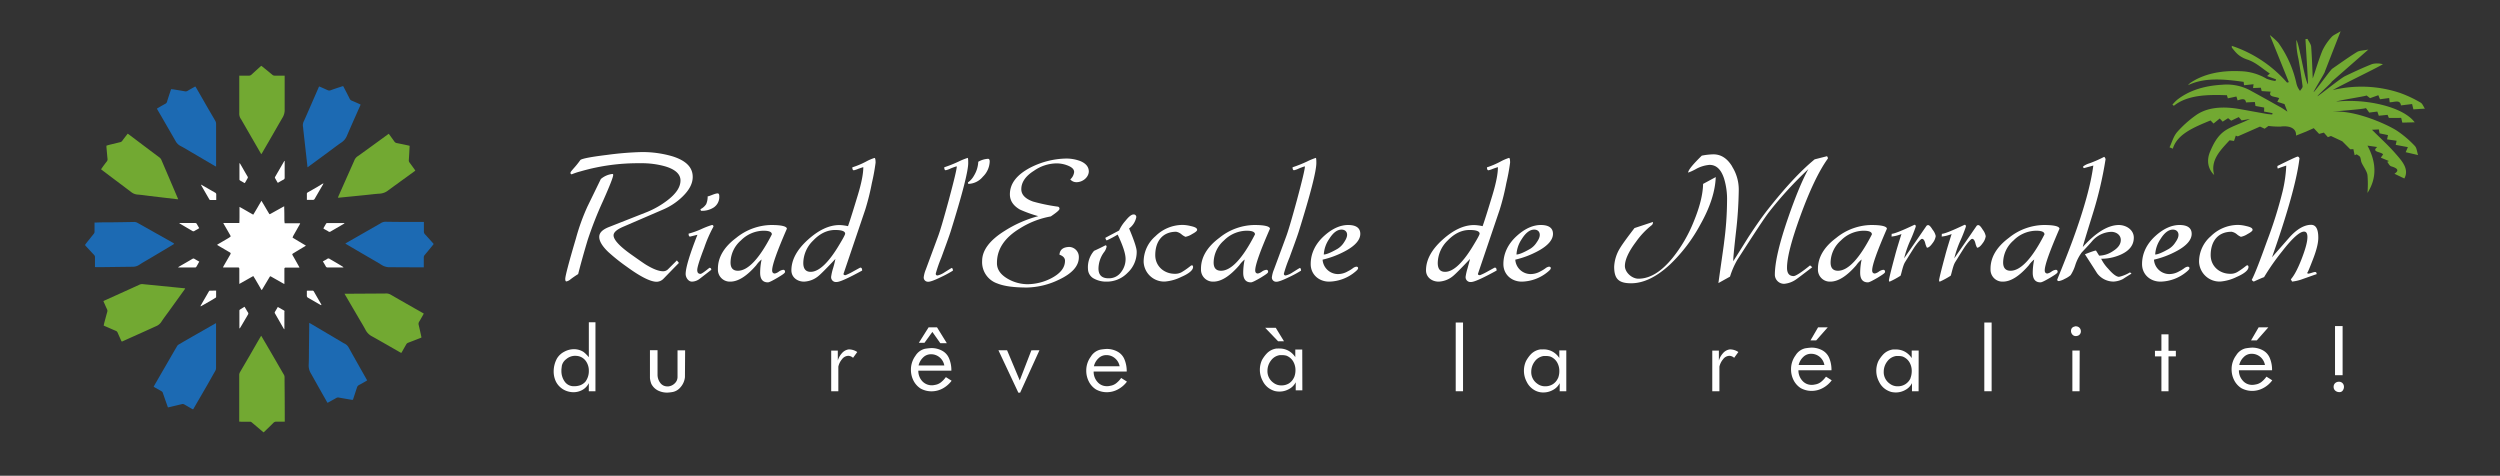 <svg id="Calque_1" data-name="Calque 1" xmlns="http://www.w3.org/2000/svg" viewBox="0 0 988 188"><rect x="0" y="0" width="988" height="188" fill="#333333" stroke="none"/><defs><style>.cls-1{fill:#fff;}.cls-2,.cls-4{fill:#72a932;}.cls-3{fill:#1c6ab3;}.cls-4{fill-rule:evenodd;}</style></defs><path class="cls-1" d="M130.3,102.33a.75.75,0,0,0-1,0,8.1,8.1,0,0,1-.7.42l-1,.55c.4.68.79,1.29,1.13,1.94a.81.81,0,0,0,.82.47c1.91,0,3.83,0,5.74,0l.46,0a1.08,1.08,0,0,0-.39-.38C133.73,104.31,132,103.33,130.3,102.33Z"/><path class="cls-1" d="M125.19,74l-3.51,2c-.2.12-.4.25-.4.53,0,.8,0,1.6,0,2.47l.41,0c.63,0,1.25,0,1.86,0a.81.81,0,0,0,.84-.47c1.08-1.89,2.18-3.77,3.28-5.67a3.53,3.53,0,0,0,.15-.42l-.52.27Z"/><path class="cls-1" d="M128.9,88.35c-.38.62-.73,1.25-1.11,1.91.22.16.39.29.57.4.46.26.95.48,1.38.78a.77.77,0,0,0,1,0c1.72-1,3.44-2,5.16-3a1.55,1.55,0,0,0,.28-.29h-6.65C129.28,88.18,129,88.14,128.9,88.35Z"/><path class="cls-1" d="M121.81,117.71c1.58.89,3.12,1.8,4.69,2.7.14.08.28.12.43.19l.09-.1a2,2,0,0,0-.13-.34c-.94-1.64-1.91-3.29-2.83-4.93a.65.65,0,0,0-.66-.37c-.57,0-1.14,0-1.7,0a3.41,3.41,0,0,0-.43.06c0,.64,0,1.24,0,1.83A.91.91,0,0,0,121.81,117.71Z"/><path class="cls-1" d="M112.21,122.69l-2.44-1.39c0,.11-.07.17-.11.24-.33.57-.65,1.14-1,1.7a.54.54,0,0,0,0,.61l3.44,6a2.48,2.48,0,0,0,.29.3c0-.18,0-.27,0-.36V123.3C112.48,123.05,112.46,122.83,112.21,122.69Z"/><path class="cls-1" d="M94.64,129.84a3.15,3.15,0,0,0,.61-.84L98,124.32a.72.72,0,0,0,0-.84,10.87,10.87,0,0,1-.61-1l-.74-1.25c-.6.35-1.1.68-1.63,1a.64.64,0,0,0-.41.68v6.72C94.6,129.64,94.63,129.74,94.64,129.84Z"/><path class="cls-1" d="M112.26,63.78l-3.53,6.11a.47.47,0,0,0,0,.55c.31.54.6,1.08.92,1.62,0,.06.1.09.18.18.77-.44,1.49-.88,2.23-1.26a.77.77,0,0,0,.44-.79c0-2.08,0-4.17,0-6.24,0-.1,0-.2,0-.3l-.12-.07C112.31,63.65,112.29,63.72,112.26,63.78Z"/><path class="cls-1" d="M94.63,64.46c0,.25,0,.41,0,.56v4.27c0,.5,0,1,0,1.53a.56.56,0,0,0,.3.54c.57.32,1.13.65,1.74,1,.07-.08.14-.11.18-.17.35-.58.66-1.17,1-1.76a.56.56,0,0,0,0-.65c-1-1.67-1.94-3.37-2.92-5.05A1.62,1.62,0,0,0,94.63,64.46Z"/><path class="cls-1" d="M85,76.12c-1.63-.92-3.26-1.86-4.89-2.8-.17-.11-.36-.21-.65-.37a2.22,2.22,0,0,0,.11.37q1.55,2.7,3.11,5.4a.5.5,0,0,0,.46.32h2.32c0-.76,0-1.43,0-2.1A.79.79,0,0,0,85,76.12Z"/><path class="cls-1" d="M82.93,114.88c-.23,0-.32.18-.42.35-1.05,1.84-2.12,3.66-3.17,5.49a1.73,1.73,0,0,0-.1.35,2.25,2.25,0,0,0,.42-.18l3.74-2.13,1.65-1c.19-.1.36-.2.36-.44v-2.48Z"/><path class="cls-1" d="M70.38,105.64a1.36,1.36,0,0,0,.28.07h6.39a.58.58,0,0,0,.58-.33,5.3,5.3,0,0,1,.28-.47c.27-.49.54-1,.85-1.5-.67-.39-1.31-.74-1.93-1.12a.66.66,0,0,0-.76,0c-1.79,1.06-3.59,2.08-5.39,3.13Z"/><path class="cls-1" d="M76.84,91.28c.36-.24.76-.43,1.14-.65s.49-.3.75-.47c-.33-.57-.65-1.08-.92-1.61a.75.75,0,0,0-.76-.41c-1.92,0-3.83,0-5.74,0-.14,0-.27,0-.41,0a.49.49,0,0,0,0,.11l.76.46L76,91.26A.72.72,0,0,0,76.84,91.28Z"/><path class="cls-1" d="M90.88,100.8l-2.54,4.4a3.5,3.5,0,0,0-.2.49H90.2l3.78,0c.46,0,.56.12.6.58,0,.15,0,.29,0,.44,0,1.61,0,3.21,0,4.81,0,.2,0,.39,0,.69l5.52-3.12c.28.47.54.86.77,1.25.78,1.33,1.56,2.65,2.32,4a2.18,2.18,0,0,0,.26.29,1.05,1.05,0,0,0,.15-.21l2.91-4.88c.24-.4.3-.42.67-.21l4.81,2.73a2.75,2.75,0,0,0,.4.16c0-.14,0-.21,0-.28,0-1.74,0-3.47,0-5.2,0-.19,0-.37,0-.55s.13-.41.44-.44h.33l4.54,0,.63,0a2.52,2.52,0,0,0-.11-.31c-.78-1.37-1.54-2.76-2.33-4.13-.54-.93-.54-.86.34-1.4q2.13-1.31,4.26-2.56c.12-.07.23-.17.4-.29-1.79-1.06-3.5-2.08-5.27-3.15.11-.25.17-.53.3-.76l2.53-4.46a4.64,4.64,0,0,0,.18-.45l-6.12,0a11.56,11.56,0,0,1-.13-1.35c0-1.57,0-3.14-.06-4.72,0-.19,0-.37,0-.65l-.65.34L107,84.46c-.47.27-.49.26-.75-.19-.7-1.17-1.38-2.32-2.06-3.49-.28-.45-.54-.9-.86-1.43-1.12,1.87-2.13,3.68-3.25,5.49-1.82-1-3.55-2.07-5.43-3.08,0,1.15,0,2.18,0,3.22s0,2.07-.07,3.16h-.63l-5.09,0c-.19,0-.38,0-.63,0,.15.27.24.45.33.62.82,1.42,1.65,2.83,2.45,4.26.19.34.19.42-.11.64s-.45.32-.68.46l-4.11,2.4-.33.26,1.16.69,3.87,2.27c.39.23.41.34.23.75A1.45,1.45,0,0,1,90.88,100.8Z"/><path class="cls-2" d="M95.26,47.1c.14.19.23.41.36.62q3.69,6.41,7.4,12.83c.07.12.15.23.27.4a4.49,4.49,0,0,1,.28-.47q2.54-4.36,5.06-8.75c1-1.73,2-3.5,3-5.19a5.89,5.89,0,0,0,.87-3.41c0-4.12,0-8.25,0-12.38V29.9c-.2,0-.38,0-.55,0-1.13,0-2.26,0-3.39,0a1.39,1.39,0,0,1-.94-.35q-2-1.68-4.07-3.33c-.1-.08-.21-.14-.3-.2a.55.55,0,0,0-.16.12c-1.22,1.09-2.44,2.19-3.64,3.3a1.52,1.52,0,0,1-1.18.46c-1.06,0-2.12,0-3.17,0l-.54,0v.69c0,4.71,0,9.41,0,14.12A3.6,3.6,0,0,0,95.26,47.1Z"/><path class="cls-2" d="M140,63.47c-.07.22-.2.43-.29.66-2,4.5-4,9-6,13.52-.05.13-.09.26-.16.46.22,0,.39,0,.55,0l10.06-1c2-.2,4-.47,6-.59a6,6,0,0,0,3.28-1.3c3.33-2.44,6.67-4.85,10-7.27l.69-.51a5.11,5.11,0,0,0-.28-.46c-.66-.92-1.32-1.84-2-2.75a1.35,1.35,0,0,1-.28-1c.12-1.76.21-3.5.3-5.25a2.14,2.14,0,0,0,0-.36l-.19-.06c-1.6-.35-3.21-.69-4.81-1a1.49,1.49,0,0,1-1.06-.69c-.6-.87-1.24-1.72-1.86-2.58-.09-.12-.2-.24-.34-.41l-.56.41c-3.81,2.77-7.61,5.55-11.43,8.29A3.61,3.61,0,0,0,140,63.47Z"/><path class="cls-2" d="M152.17,116c-.24,0-.47,0-.72,0l-14.81.09-.48,0,.27.48c1.69,2.91,3.4,5.82,5.1,8.73,1,1.73,2.07,3.43,3,5.2a5.94,5.94,0,0,0,2.54,2.45c3.59,2,7.17,4.08,10.75,6.12l.75.42c.11-.16.21-.3.3-.45.57-1,1.13-2,1.68-2.95a1.41,1.41,0,0,1,.77-.65q2.46-.93,4.89-1.89a2,2,0,0,0,.33-.16c0-.09,0-.14,0-.19-.35-1.6-.7-3.21-1.08-4.8a1.56,1.56,0,0,1,.19-1.26c.55-.9,1.06-1.83,1.58-2.74.08-.15.14-.29.24-.49l-.6-.34q-6.15-3.48-12.27-7A3.63,3.63,0,0,0,152.17,116Z"/><path class="cls-2" d="M95.24,166.66H98.8a.91.91,0,0,1,.68.26l1.93,1.62c.91.78,1.84,1.56,2.77,2.34l.43-.39c1.14-1.12,2.31-2.23,3.44-3.37a1.4,1.4,0,0,1,1.1-.47c1,0,1.94,0,2.91,0a4.43,4.43,0,0,0,.48,0v-.39q0-7.91-.08-15.81c0-.45,0-.91,0-1.36a2,2,0,0,0-.26-1c-.55-.93-1.1-1.88-1.65-2.83Q107.31,139.63,104,134l-.76-1.3c-.12.17-.2.26-.26.36-1.38,2.37-2.74,4.73-4.1,7.11l-4,6.85a2.26,2.26,0,0,0-.34,1.19q0,8.9,0,17.8v.61Z"/><path class="cls-2" d="M42.07,58.17c.14,1.54.27,3.09.42,4.62a1.27,1.27,0,0,1-.27,1c-.7.89-1.38,1.8-2,2.7a2.34,2.34,0,0,0-.25.39c.06.08.09.13.12.16l2.8,2.11c2.93,2.22,5.89,4.42,8.82,6.64a4.68,4.68,0,0,0,2.61,1.1c1.67.12,3.33.38,5,.58L70,78.73a2.39,2.39,0,0,0,.42,0l-.24-.56Q67,70.69,63.8,63.24a2.56,2.56,0,0,0-.88-1.09q-3.51-2.61-7-5.25l-5-3.77c-.15-.11-.3-.19-.46-.3-.75,1-1.47,1.88-2.15,2.82a1.22,1.22,0,0,1-.79.53l-4.35,1.06c-.36.09-.7.21-1.09.32A3.87,3.87,0,0,0,42.07,58.17Z"/><path class="cls-2" d="M41.51,128.91c1.42.61,2.84,1.24,4.26,1.84a1.25,1.25,0,0,1,.71.7c.45,1,.91,2.07,1.38,3.1a2.56,2.56,0,0,0,.22.4.86.86,0,0,0,.21,0l3.19-1.44c3.35-1.5,6.7-3,10.06-4.54a4.68,4.68,0,0,0,2.22-1.76c.9-1.41,1.93-2.73,2.91-4.09L73,114.33a1.74,1.74,0,0,0,.17-.38l-.59-.06-16.13-1.6a2.52,2.52,0,0,0-1.38.24q-4,1.83-8,3.63l-5.73,2.59a4.59,4.59,0,0,0-.48.26c.5,1.12.95,2.19,1.45,3.23a1.34,1.34,0,0,1,.08,1c-.4,1.43-.79,2.88-1.17,4.32-.09.35-.15.71-.24,1.11Z"/><path class="cls-3" d="M119.76,50.2a5.51,5.51,0,0,1,.07.71l1.65,14.72c0,.14,0,.27.09.47l.44-.31c2.72-2,5.43-4,8.15-6,1.62-1.18,3.19-2.42,4.85-3.53a5.91,5.91,0,0,0,2.17-2.78c1.64-3.79,3.3-7.56,5-11.34l.34-.79c-.17-.09-.32-.18-.48-.25-1-.46-2.07-.92-3.11-1.36a1.39,1.39,0,0,1-.72-.69c-.79-1.58-1.59-3.13-2.4-4.68-.06-.12-.13-.21-.19-.31l-.2,0c-1.55.52-3.11,1-4.66,1.58a1.54,1.54,0,0,1-1.26,0c-1-.45-1.93-.87-2.9-1.29l-.51-.18-.27.63c-1.88,4.32-3.75,8.63-5.66,12.94A3.55,3.55,0,0,0,119.76,50.2Z"/><path class="cls-3" d="M150.36,88.28a6.44,6.44,0,0,1-.63.36L136.87,96c-.12.07-.23.16-.4.27l.47.28c2.9,1.71,5.82,3.41,8.73,5.11,1.72,1,3.49,2,5.17,3.06a5.89,5.89,0,0,0,3.41.88l12.37.06h.86c0-.2,0-.38,0-.55,0-1.13,0-2.26,0-3.39a1.39,1.39,0,0,1,.35-.94c1.13-1.34,2.24-2.7,3.34-4.06a1.76,1.76,0,0,0,.21-.29l-.11-.16c-1.09-1.23-2.18-2.45-3.3-3.66a1.53,1.53,0,0,1-.45-1.18c0-1,0-2.12,0-3.17,0-.16,0-.32,0-.54h-.69c-4.71,0-9.41,0-14.12-.08A3.64,3.64,0,0,0,150.36,88.28Z"/><path class="cls-3" d="M136,135.71a5.54,5.54,0,0,1-.62-.36l-12.75-7.54-.43-.21c0,.22,0,.38,0,.54,0,3.37-.07,6.74-.11,10.11,0,2,0,4-.1,6a5.91,5.91,0,0,0,.93,3.41q3,5.37,6.07,10.78l.42.74c.18-.08.35-.15.5-.23,1-.55,2-1.1,3-1.67a1.35,1.35,0,0,1,1-.16c1.73.31,3.45.61,5.18.89a2.47,2.47,0,0,0,.36,0l.09-.18c.52-1.55,1-3.11,1.54-4.67a1.54,1.54,0,0,1,.8-1c.94-.49,1.85-1,2.77-1.55a4.66,4.66,0,0,0,.45-.29l-.34-.6c-2.32-4.1-4.64-8.19-6.92-12.3A3.75,3.75,0,0,0,136,135.71Z"/><path class="cls-3" d="M67.43,35.8c-.48,1.46-1,2.94-1.42,4.41a1.26,1.26,0,0,1-.63.78c-1,.55-2,1.11-2.95,1.68a2.55,2.55,0,0,0-.38.26,1.13,1.13,0,0,0,.05.2c.58,1,1.16,2,1.75,3,1.83,3.19,3.68,6.38,5.51,9.57a4.67,4.67,0,0,0,2,2c1.49.76,2.91,1.65,4.35,2.49L85,65.65a1.55,1.55,0,0,0,.4.13v-.6q0-8.12,0-16.2a2.49,2.49,0,0,0-.38-1.34c-1.47-2.53-2.94-5-4.39-7.58l-3.14-5.44c-.09-.16-.2-.29-.31-.46-1.06.61-2.08,1.16-3.08,1.76a1.31,1.31,0,0,1-.94.18c-1.46-.26-3-.51-4.41-.74-.36-.06-.73-.08-1.13-.13C67.56,35.46,67.48,35.62,67.43,35.8Z"/><path class="cls-3" d="M34,97.33c1.05,1.13,2.1,2.28,3.16,3.39a1.25,1.25,0,0,1,.37.93c0,1.13,0,2.26,0,3.39a3.28,3.28,0,0,0,0,.46.82.82,0,0,0,.2.06l3.5,0,11-.14a4.76,4.76,0,0,0,2.74-.72c1.39-.93,2.86-1.74,4.3-2.59,3.09-1.84,6.18-3.67,9.26-5.52a1.75,1.75,0,0,0,.31-.28L68.44,96,54.3,88.05a2.63,2.63,0,0,0-1.36-.33c-2.92.06-5.83.11-8.75.14-2.09,0-4.2,0-6.29.09-.18,0-.35,0-.54,0,0,1.23,0,2.39,0,3.55a1.24,1.24,0,0,1-.31.9l-2.8,3.5c-.22.29-.42.59-.66.92A5.4,5.4,0,0,0,34,97.33Z"/><path class="cls-3" d="M63.8,154.6a1.13,1.13,0,0,1,.56.69c.6,1.76,1.23,3.52,1.84,5.27l.18.44.31-.05,5.2-1.24a1.22,1.22,0,0,1,1,.16c1,.57,1.93,1.11,2.89,1.67.17.09.35.16.49.23a1.2,1.2,0,0,0,.14-.12c1.82-3.15,3.66-6.3,5.48-9.46,1.08-1.87,2.11-3.75,3.18-5.61a2.29,2.29,0,0,0,.31-1.2V127.7l-.51.27-7,4c-2.44,1.39-4.88,2.79-7.3,4.21a1.58,1.58,0,0,0-.56.56c-1.36,2.33-2.72,4.66-4.06,7q-2.4,4.14-4.79,8.29c-.14.24-.27.5-.44.8l.53.33Z"/><path class="cls-4" d="M911.21,52.07l3.19-1.42,2.11,2.26,1.88-.5,1.59,1.8,1.21-.47,4.48,2.1L928.82,59l1.23-.06c.19.91.35,1.65.51,2.39.27-.11.55-.22.81-.34.46.35,1.16.67,1.34,1.06.35.73.27,1.51.6,2.25.73,1.62,2.05,3.24,2.31,4.84a42.32,42.32,0,0,1,0,7.12c3.73-5.86,3.6-12,0-18.71l3.85.55c-2.48,2.07,1.59,1.82,2.33,2.91-.26.37-.55.81-.9,1.3l3.22,1.34-.7.29c.52.62.87,1.58,1.61,1.8,2.53.77,3.23,1.62,1.26,2.93l3.9,1.87c2.06-3.79-1-7-3.66-10.05s-5.94-6-9.11-9.2l2.7-.14c.11.62.2,1.11.28,1.55l3.33.69c-.13.61-.23,1.1-.36,1.69l3.78.54c-.13.58-.23,1.06-.37,1.63l4.82.9c-.3.7-.54,1.24-.87,2l4.9,1.13c-.52-1.52-.47-2.78-1.37-3.69a41.26,41.26,0,0,0-7.09-6c-4.35-2.74-16.89-8.21-25.15-7.41.34-.22,12.21-1,13-1.47.61.84,1,1.31,1.28,1.78l3.23-.4c.2.61.38,1.1.57,1.65l3.47-.36c.23.49.44,1.21.56,1.21,1.58.05,3.16,0,4.83,0,.14.65.27,1.17.43,1.87l4.89-.13c-4.7-6.3-19.75-9.44-31-8.17,1-.53,11.28-2.05,12-2.43l1.37,1.06,3.26-1.17c.26.63.44,1.07.67,1.6l3.63-.48c.07.63.13,1.11.2,1.68,1.83,0,4.11-1.2,4.45,1.23l4.4-.54c.21.86.35,1.43.51,2.11,1.52-.1,2.82-.19,4.55-.29-.69-1-.94-2-1.81-2.45a48.55,48.55,0,0,0-7.73-3.65,48,48,0,0,0-26.92-1.21c5-2.81,15.59-7.81,19.87-10.23a8.25,8.25,0,0,0-4.29-.07c-3.7,1.47-7.22,3.11-10.7,4.78-1.61.77-9.39,7-10.85,7.95-.29-.17,5.89-5.6,5.59-5.77,4.68-4.11,9.37-8.21,14.49-12.69-1.75.35-3.51.36-4.46.94-3.42,2.11-6.57,4.4-9.81,6.63-.72.48-6.62,8.74-7.33,9.23-.26-.13,4.69-8,4.43-8.14,2-5.12,4-10.25,6.22-15.91-1.53,1-2.93,1.49-3.61,2.33A21.37,21.37,0,0,0,917.81,20C916.19,24,915,28.2,914,31c-.15-3.25-.28-7.9-.63-12.56-.08-1-.95-2.05-1.45-3.07l-.8.09c.08,1.92,1,15.74,1,17.89-1.37-2-3.39-15.75-4.6-17.56a30.94,30.94,0,0,0,.83,7.49c.62,3.6,1.19,7.2,1.63,10.8.07.62-.64,1.22-1,1.85a7.53,7.53,0,0,1-1.5-3.24,43.35,43.35,0,0,0-7.13-15.85,28.59,28.59,0,0,0-3.32-3c2.68,6.65,5.11,12.64,7.52,18.63l-.72.17A49.81,49.81,0,0,0,882,18.12c0,.48,0,.64.06.74,1.51,1.86,2.69,3.56,6.2,4.72,3.32,1.1,5.81,3.56,8.77,5.47l-1.07,1,3.54,1.31-.24.65a14.19,14.19,0,0,1-3.47-.87,21.24,21.24,0,0,0-10.3-3c-7.93-.38-14.62,1.1-19.86,4.6a5.9,5.9,0,0,0-.93.94c6.51-3.14,14.15-2.43,22-1.33,0,.34.1.81.17,1.33l3.74-.39c-.08.57-.13,1-.22,1.51l3.09-.14c.13.51.24.93.34,1.34l3.6.23c-1.24,2.19,1.91,1.86,3.32,2.56-.28.52-.51,1-.75,1.44l2.84.91c.32.85.63,1.64,1.17,3-1.5-1-2.28-1.56-3.17-2-4-2.23-7.94-4.46-12-6.65a19.6,19.6,0,0,0-10.59-2c-7.4.4-13.37,2.43-17.89,6a17.61,17.61,0,0,0-1.81,1.86l.57.47c5.2-4.19,12.82-4.51,21-4.18,0,.23.17.65.34,1.22l3.39-.72.47,1.54c1.61-.55,3.1-.95,3.31.8l3.49-.17.26,1.57,3.43.62c0,.63,0,1.11-.06,1.58l3.36.63c0,.18-.08.36-.11.54-.74-.07-1.48-.11-2.21-.24-3.74-.64-7.47-1.35-11.22-2-6.7-1.08-12.63-.49-16.92,2.67a42.93,42.93,0,0,0-7.25,6.53c-1.51,1.79-2,4-3,6l1.31.55c1.7-5.74,8.29-8.45,14.9-11.16.3.31.72.73,1.19,1.23l2.45-2,1.16,1.25,2.14-1.38,1.22,1,3-1.43,1.13,1.32,3.29-.59c-3.45,1.83-7.76,3-10.42,5.06s-4.11,5-5.29,7.77c-1.58,3.64-.83,7,1.58,9.35-1.61-5.84,2.38-9.72,6.08-13.74l1.75.26.71-2.1.78.3,8.8-3.88,1.82.85,1.5-1.1a31.53,31.53,0,0,0,4.79.25c3.87-.5,6.35.89,6.1,3.56Z"/><path class="cls-1" d="M228.49,108.31c-.8.51-1.82,1.16-3.06,2.11a3.5,3.5,0,0,1-1.61.8c-.29,0-.43-.36-.43-1,0-1.09,1.38-6.41,4.22-16a83.43,83.43,0,0,1,4.52-12.54l5.32-10.93a8.48,8.48,0,0,1,4.59-2c.22,0,.29.14.29.43,0,.8-1.31,4.16-4,10.21A148.47,148.47,0,0,0,232.2,95C230.82,99.64,229.58,104,228.49,108.31ZM269.73,77.7a25,25,0,0,1-7.65,5.1L246.2,89.65c-2.48,1.09-3.72,2.19-3.72,3.35,0,1.75,2.4,4.38,7.29,7.8,3,2.12,4.95,3.5,5.83,4,2.69,1.6,4.81,2.4,6.48,2.4a2.72,2.72,0,0,0,2-.87l3.43-3.42.8,1c-1.39,1.39-3.43,3.5-6.2,6.35a3.85,3.85,0,0,1-2.62,1.09c-2.41,0-6.41-2-11.88-6a73.45,73.45,0,0,1-7.29-5.83c-2.33-2.26-3.5-4.22-3.5-5.9s1.32-2.92,3.94-3.94l14.79-5.83a34.91,34.91,0,0,0,8.38-4.81c3.36-2.62,5-5.17,5-7.72s-2.18-4.52-6.48-5.69A34.18,34.18,0,0,0,253,64.51a81.17,81.17,0,0,0-23.54,3.21,25.82,25.82,0,0,0-3.49,1.16c-.37,0-.51-.22-.51-.58s.43-.8,1.24-1.75a35.88,35.88,0,0,0,2.69-3.35c.88-.59,4.45-1.24,10.64-2a124.58,124.58,0,0,1,13.34-1.1,41.91,41.91,0,0,1,12.39,1.68c5.32,1.68,7.94,4.3,8,8C273.82,72.45,272.43,75.08,269.73,77.7Z"/><path class="cls-1" d="M276.87,108.23c.37,0,1.53-.8,3.5-2.4.51,0,.73.29.73.8l-4.52,3.5a5.24,5.24,0,0,1-3.13,1.17c-1.39,0-2.48-1.61-2.48-3,0-2.41,1.53-7.58,4.66-15.52l-2.91.72c-.37,0-.59-.36-.59-1.16a32.25,32.25,0,0,0,5.25-1.9,33.92,33.92,0,0,1,4-1.53c.36,0,.58.22.58.66a51.84,51.84,0,0,0-3.64,8.31c-1.82,4.73-2.77,7.72-2.77,8.81S276,108.23,276.87,108.23ZM282.05,82a8.54,8.54,0,0,1-5,1.31,1.62,1.62,0,0,1-.22-.65,5.68,5.68,0,0,0,2.26-2,7.62,7.62,0,0,0,.58-3.06c.66,0,2.85-1.17,3.94-1.17.44,0,.65.37.65,1.09A5,5,0,0,1,282.05,82Z"/><path class="cls-1" d="M305.15,106.85c0,.8.36,1.24,1.09,1.24a4.11,4.11,0,0,0,1.53-.73,3.78,3.78,0,0,1,1.75-.73c.51,0,.73.29.73.8s-.95,1.1-2.85,2.26c-2.11,1.24-3.42,1.9-3.93,1.9-2,0-3.06-1.24-3.06-3.79a25,25,0,0,1,.58-5.25,10.61,10.61,0,0,0-2.11,2.26c-3.72,4.3-7.14,6.49-10.28,6.49a4.71,4.71,0,0,1-4.88-4.89c-.07-4.59,2.33-8.74,7.21-12.39a22.52,22.52,0,0,1,13.85-5.1c4,0,6.12.51,6.2,1.46C307.11,99.27,305.15,104.74,305.15,106.85Zm-3.36-15.67a12.81,12.81,0,0,0-9,3.86,11.75,11.75,0,0,0-4.08,8.68c0,2.18.95,3.28,2.91,3.28,4,0,8.53-4.81,13.41-14.36C305.07,91.69,304,91.18,301.79,91.18Z"/><path class="cls-1" d="M344.57,72.31a93.87,93.87,0,0,1-2.63,10.56l-8.59,25.36c0,.37.29.52.8.52a22,22,0,0,0,3-1.46c1.82-1,2.76-1.53,2.84-1.53.51,0,.73.36.73,1.16-5.47,3-8.82,4.52-10.06,4.52a1.91,1.91,0,0,1-2.19-2.11,19.84,19.84,0,0,1,.73-3.21,37.38,37.38,0,0,0,.95-3.79c-3.5,3.72-5.69,5.9-6.56,6.63a9.49,9.49,0,0,1-5.83,2.34c-2.7,0-5-1.75-5-4.45,0-4.08,2.11-8.09,6.41-12s8.46-5.91,12.61-5.91a17.66,17.66,0,0,1,3.35.44c1.1-3.13,2.34-7.21,3.87-12.24s2.18-8.6,2.18-11.08c-.29.07-.94.29-2,.66a9,9,0,0,1-1.75.58c-.37,0-.59-.37-.59-1.17a32.37,32.37,0,0,0,5.4-2.26,18.92,18.92,0,0,1,3.35-1.45c.29,0,.44.65.44,1.89A79,79,0,0,1,344.57,72.31Zm-14.5,18.58c-3.14,0-6.05,1.38-8.68,4.15a12.58,12.58,0,0,0-3.93,8.89c0,2.34,1,3.5,2.91,3.5,3.28,0,7.15-3.64,11.45-10.93,1.45-2.4,2.18-3.79,2.18-4.15C334,91.4,332.69,90.89,330.07,90.89Z"/><path class="cls-1" d="M375.75,66.55a8.33,8.33,0,0,1-2,.73c-.36,0-.58-.37-.58-1.17a51.67,51.67,0,0,0,5.68-2.26,26.22,26.22,0,0,1,3.58-1.45c.14,0,.21.65.21,2,0,3.28-2.33,12.32-7,27.26-.73,2.26-2,5.68-3.65,10.2a53.85,53.85,0,0,0-2.18,6.27c0,.51.22.73.73.73a8.29,8.29,0,0,0,2.84-1.31c.65-.37,1.53-1,2.77-1.68.29.15.44.51.44,1.09a45.78,45.78,0,0,1-4.89,2.63c-2.55,1.24-4.22,1.82-4.88,1.75a1.66,1.66,0,0,1-1.75-1.9,11.73,11.73,0,0,1,.8-2.91l4.81-13c.88-2.33,2.26-7.07,4.23-14.28,2.11-7.87,3.21-12.39,3.21-13.49C377.87,65.75,377.14,66,375.75,66.55Z"/><path class="cls-1" d="M388.43,69.83a7.69,7.69,0,0,1-5.68,2.84c-.15-.07-.22-.29-.22-.58a7.82,7.82,0,0,0,2.4-2.7,11.4,11.4,0,0,0,1.68-5.46,8.61,8.61,0,0,1,3.86-1.17c.44,0,.66.36.66,1.09A8.77,8.77,0,0,1,388.43,69.83Z"/><path class="cls-1" d="M425.45,72a3.17,3.17,0,0,1-2.48-1.1A4.55,4.55,0,0,0,424.5,68c0-1.17-.94-2-2.84-2.7a12,12,0,0,0-4.22-.73,15.84,15.84,0,0,0-8.82,2.92c-3.36,2.11-5,4.59-5,7.28,0,2.12,1.53,3.79,4.66,4.89a72.23,72.23,0,0,0,9.7,2,.76.76,0,0,1,.72.87c0,.51-1.16,1.46-3.42,3A34.11,34.11,0,0,0,403,90.31c-6,3.64-9,8.16-9,13.55-.07,2.55,1.38,4.67,4.3,6.34a15.83,15.83,0,0,0,7.8,2.12,20.79,20.79,0,0,0,9.18-2.26c3.72-1.9,5.61-4.23,5.61-7q0-1.64-2.19-2.4c.15-2,1.46-3,3.87-3.07a3.94,3.94,0,0,1,3.79,4.09c0,3.42-2.63,6.41-7.95,8.89a30.31,30.31,0,0,1-12.53,3.06c-5.18,0-9-.51-11.74-1.61a8.88,8.88,0,0,1-6-8.89c0-4.22,3-8.23,9-11.95a46.88,46.88,0,0,1,13.19-5.76,49.58,49.58,0,0,1-7.29-2.62c-2.62-1.53-3.93-3.5-3.93-6,0-4.3,2.77-7.8,8.23-10.64a32.32,32.32,0,0,1,13.92-3.5,15.63,15.63,0,0,1,5.69,1c2.26.95,3.35,2.34,3.35,4.16C430.19,70.12,427.86,72,425.45,72Z"/><path class="cls-1" d="M445.63,107.8a11.4,11.4,0,0,1-8.38,3.5,10,10,0,0,1-4.73-1.1,4.37,4.37,0,0,1-2.55-3.86,9.79,9.79,0,0,1,2.4-7.21c1.31-.59,2.84-1.32,4.52-2.19a.48.48,0,0,1,.44.51,5.13,5.13,0,0,1-1.1,2.33,11.21,11.21,0,0,0-2.11,6.34c0,2.63,1.38,3.94,4.23,3.86a5.84,5.84,0,0,0,4.73-2.47,8.35,8.35,0,0,0,1.75-5.18c0-2-1-5.17-3.13-9.62A41.6,41.6,0,0,1,437.4,95c-.15,0-.37-.29-.58-1,1.16-.65,3-1.6,5.46-2.91a14.48,14.48,0,0,1,2.41-3.72c1.38-1.75,2.47-2.62,3.28-2.62a1,1,0,0,1,1.09,1.09,7.34,7.34,0,0,1-2.84,4.45c2,4.73,3,7.79,3,9.11A11.17,11.17,0,0,1,445.63,107.8Z"/><path class="cls-1" d="M471.14,92.49a7.44,7.44,0,0,1-2.63,1.1,6.24,6.24,0,0,1-1.6-1,4.41,4.41,0,0,0-2.11-1c-5.32,0-8.24,3.72-8.24,9.25,0,4.3,3.43,7.36,7.73,7.36a5.16,5.16,0,0,0,2.84-.72,29.48,29.48,0,0,0,3.5-2.48c.51-.29.8-.15.87.44.07,1.23-1.46,2.62-4.66,4a17.68,17.68,0,0,1-6.49,1.83,8.12,8.12,0,0,1-8.38-7.73,13.27,13.27,0,0,1,4.67-10.2,15.28,15.28,0,0,1,10.71-4.45,13.93,13.93,0,0,1,3.2.44c1.68.36,2.55.8,2.55,1.46C473.18,91.18,472.52,91.76,471.14,92.49Z"/><path class="cls-1" d="M496.06,106.85c0,.8.36,1.24,1.09,1.24a4.11,4.11,0,0,0,1.53-.73,3.82,3.82,0,0,1,1.75-.73c.51,0,.73.29.73.8s-1,1.1-2.84,2.26c-2.12,1.24-3.43,1.9-3.94,1.9-2,0-3.06-1.24-3.06-3.79a25,25,0,0,1,.58-5.25,10.61,10.61,0,0,0-2.11,2.26c-3.72,4.3-7.14,6.49-10.27,6.49a4.72,4.72,0,0,1-4.89-4.89c-.07-4.59,2.33-8.74,7.22-12.39a22.49,22.49,0,0,1,13.84-5.1c4,0,6.13.51,6.2,1.46C498,99.27,496.06,104.74,496.06,106.85Zm-3.35-15.67a12.83,12.83,0,0,0-9,3.86,11.78,11.78,0,0,0-4.08,8.68c0,2.18.95,3.28,2.92,3.28,4,0,8.52-4.81,13.41-14.36C496,91.69,494.89,91.18,492.71,91.18Z"/><path class="cls-1" d="M513.4,66.55a8.48,8.48,0,0,1-2,.73c-.36,0-.58-.37-.58-1.17a51.67,51.67,0,0,0,5.68-2.26A25.83,25.83,0,0,1,520,62.4c.15,0,.22.65.22,2,0,3.28-2.33,12.32-7,27.26-.72,2.26-2,5.68-3.64,10.2a52.93,52.93,0,0,0-2.19,6.27c0,.51.22.73.73.73a8.22,8.22,0,0,0,2.85-1.31c.65-.37,1.53-1,2.77-1.68.29.15.43.51.43,1.09a45.33,45.33,0,0,1-4.88,2.63c-2.55,1.24-4.23,1.82-4.88,1.75a1.66,1.66,0,0,1-1.75-1.9,11.73,11.73,0,0,1,.8-2.91l4.81-13c.87-2.33,2.26-7.07,4.23-14.28,2.11-7.87,3.2-12.39,3.2-13.49C515.51,65.75,514.79,66,513.4,66.55Z"/><path class="cls-1" d="M531.69,99.2a36.22,36.22,0,0,1-9,3.42,6.1,6.1,0,0,0,5.91,5.69,7.77,7.77,0,0,0,4.08-1.1,12.11,12.11,0,0,0,2-1.23,3,3,0,0,1,1.31-.59c.51,0,.73.22.73.59s-.37.8-1.17,1.45a16.57,16.57,0,0,1-10.27,3.87c-4.08,0-7.29-2.85-7.29-6.93s1.75-7.94,5.32-11.15c3.13-2.84,6.34-4.3,9.47-4.3s4.81,1.17,4.81,3.5S535.63,97.09,531.69,99.2Zm-1.53-8.46c-1.68,0-3.35,1.24-4.88,3.72a12.06,12.06,0,0,0-2.12,6.12c1,0,2.77-.73,5.32-2.18a7.9,7.9,0,0,0,2.63-2.55c.94-1.39,1.38-2.48,1.24-3.43S531.47,90.74,530.16,90.74Z"/><path class="cls-1" d="M595.31,72.31a93.87,93.87,0,0,1-2.63,10.56l-8.6,25.36c0,.37.3.52.81.52a22.29,22.29,0,0,0,3-1.46c1.83-1,2.77-1.53,2.85-1.53.51,0,.72.36.72,1.16-5.46,3-8.81,4.52-10.05,4.52a1.91,1.91,0,0,1-2.19-2.11,19.84,19.84,0,0,1,.73-3.21c.51-1.89.87-3.13,1-3.79-3.5,3.72-5.69,5.9-6.56,6.63a9.49,9.49,0,0,1-5.83,2.34c-2.7,0-5-1.75-5-4.45,0-4.08,2.11-8.09,6.41-12s8.46-5.91,12.61-5.91a17.66,17.66,0,0,1,3.35.44c1.1-3.13,2.34-7.21,3.87-12.24s2.18-8.6,2.18-11.08c-.29.07-1,.29-2,.66a9.06,9.06,0,0,1-1.74.58c-.37,0-.59-.37-.59-1.17A32,32,0,0,0,593,63.85a19.18,19.18,0,0,1,3.36-1.45c.29,0,.43.65.43,1.89A80.61,80.61,0,0,1,595.31,72.31ZM580.8,90.89c-3.13,0-6,1.38-8.67,4.15a12.58,12.58,0,0,0-3.93,8.89c0,2.34.94,3.5,2.91,3.5,3.28,0,7.14-3.64,11.44-10.93,1.46-2.4,2.19-3.79,2.19-4.15C584.74,91.4,583.43,90.89,580.8,90.89Z"/><path class="cls-1" d="M607.84,99.2a36.22,36.22,0,0,1-9,3.42,6.1,6.1,0,0,0,5.9,5.69,7.81,7.81,0,0,0,4.09-1.1,12.56,12.56,0,0,0,2-1.23,3,3,0,0,1,1.31-.59c.51,0,.73.22.73.59s-.37.8-1.17,1.45a16.58,16.58,0,0,1-10.28,3.87c-4.08,0-7.28-2.85-7.28-6.93s1.75-7.94,5.32-11.15c3.13-2.84,6.34-4.3,9.47-4.3s4.81,1.17,4.81,3.5S611.77,97.09,607.84,99.2Zm-1.53-8.46c-1.68,0-3.35,1.24-4.89,3.72a12.13,12.13,0,0,0-2.11,6.12c1,0,2.77-.73,5.32-2.18a7.88,7.88,0,0,0,2.62-2.55c1-1.39,1.39-2.48,1.24-3.43S607.62,90.74,606.31,90.74Z"/><path class="cls-1" d="M672,88.7a63.32,63.32,0,0,1-12,15.82c-5.39,5-10.49,7.43-15.37,7.43s-6.71-1.67-6.71-6.56A15.36,15.36,0,0,1,640.26,98q1.32-2.19,5.69-7.87l7.28-2.41a1.41,1.41,0,0,1-.43,1.24,31.14,31.14,0,0,0-6.27,6.63c-2.91,3.87-4.37,7.07-4.37,9.55s2.77,5,5.32,5c4.59,0,9-2.7,13.48-8.17a55.77,55.77,0,0,0,8.38-14.35c2.41-5.83,3.64-10.79,3.72-14.94l5-2.7C677.87,75.51,675.9,81.78,672,88.7Zm12.53-22.88a17,17,0,0,1,2.63,9.11A158.78,158.78,0,0,1,686,92.2c-.73,6.63-1.09,10.28-1,11,2.84-4.45,4.81-7.66,6-9.55,2.91-4.45,5.46-8.09,7.65-10.86,6.78-8.6,12.9-15.23,18.51-19.82l4.88-1.24c.37.51.44.87.22,1.09-3.57,5-7.14,12.61-10.78,22.59-3.5,9.62-5.25,16.4-5.25,20.41,0,2.19.87,3.28,2.62,3.28.8,0,3-1.39,6.49-4.23l.87.73c-3.71,2.84-5.83,4.45-6.48,4.88a9.59,9.59,0,0,1-4.59,1.68,3.64,3.64,0,0,1-3.72-3.5c0-5,1.75-12.46,5.25-22.59,3-8.67,5.68-15.08,8-19.24a149.4,149.4,0,0,0-15.45,16.84c-2,2.55-6.19,9-12.68,19.09a32.88,32.88,0,0,0-2.84,6.56l-4.59,2.55c1.38-9.84,2.19-15.23,2.26-16.18a128,128,0,0,0,1.16-16.32,28,28,0,0,0-1.16-8.75c-1.17-3.64-3.06-5.46-5.76-5.46a13.19,13.19,0,0,0-5.54,1.74,21.61,21.61,0,0,1-2.91,1.32c0-1,1.82-3.21,5.39-6.71A25.59,25.59,0,0,1,677,61C680.05,60.94,682.6,62.54,684.57,65.82Z"/><path class="cls-1" d="M739.88,106.85c0,.8.36,1.24,1.09,1.24a4.11,4.11,0,0,0,1.53-.73,3.82,3.82,0,0,1,1.75-.73c.51,0,.73.29.73.8s-1,1.1-2.84,2.26c-2.12,1.24-3.43,1.9-3.94,1.9-2,0-3.06-1.24-3.06-3.79a25,25,0,0,1,.58-5.25,10.61,10.61,0,0,0-2.11,2.26c-3.72,4.3-7.14,6.49-10.28,6.49a4.71,4.71,0,0,1-4.88-4.89c-.07-4.59,2.33-8.74,7.22-12.39a22.49,22.49,0,0,1,13.84-5.1c4,0,6.12.51,6.2,1.46C741.84,99.27,739.88,104.74,739.88,106.85Zm-3.35-15.67a12.83,12.83,0,0,0-9,3.86,11.78,11.78,0,0,0-4.08,8.68c0,2.18.95,3.28,2.92,3.28,4,0,8.52-4.81,13.4-14.36C739.8,91.69,738.71,91.18,736.53,91.18Z"/><path class="cls-1" d="M763.71,96.14c-.81,1.16-1.54,1.75-2.19,1.75a7,7,0,0,1-.66-1.75c-.29-1.17-.73-1.75-1.31-1.75-.36,0-1.31,1-2.7,2.91-.43.59-1.74,2.7-4,6.34-.88,1.46-1.39,4.45-1.75,5.32a32.35,32.35,0,0,1-4.3,2.34c-.22,0-.29-.22-.29-.59s.8-3.79,2.4-9.69c.51-2,1.39-4.88,2.55-8.53a14,14,0,0,1-3.93,1l.07-1.09c.95,0,3.93-1.17,9-3.57.36,0,.51.22.51.73a63.3,63.3,0,0,1-2.48,6.19,41.38,41.38,0,0,0-2.12,6.34l6.78-9.84c.44-.65,1.1-1.6,2-2.91a.82.82,0,0,1,.73-.37c.44,0,1,.59,1.75,1.82A5.88,5.88,0,0,1,765,93.3,5.84,5.84,0,0,1,763.71,96.14Z"/><path class="cls-1" d="M783.53,96.14c-.81,1.16-1.53,1.75-2.19,1.75a7,7,0,0,1-.66-1.75c-.29-1.17-.73-1.75-1.31-1.75-.36,0-1.31,1-2.7,2.91-.43.59-1.74,2.7-4,6.34-.88,1.46-1.39,4.45-1.75,5.32a32.35,32.35,0,0,1-4.3,2.34c-.22,0-.29-.22-.29-.59s.8-3.79,2.4-9.69c.51-2,1.39-4.88,2.55-8.53a14,14,0,0,1-3.93,1l.07-1.09c1,0,3.93-1.17,9-3.57.36,0,.51.22.51.73a63.3,63.3,0,0,1-2.48,6.19,41.38,41.38,0,0,0-2.12,6.34l6.78-9.84c.44-.65,1.1-1.6,2-2.91a.82.82,0,0,1,.73-.37c.44,0,1,.59,1.75,1.82a5.88,5.88,0,0,1,1.17,2.56A5.84,5.84,0,0,1,783.53,96.14Z"/><path class="cls-1" d="M808.08,106.85c0,.8.37,1.24,1.09,1.24a4.19,4.19,0,0,0,1.54-.73,3.79,3.79,0,0,1,1.74-.73c.51,0,.73.29.73.8s-.94,1.1-2.84,2.26c-2.11,1.24-3.42,1.9-3.93,1.9-2,0-3.07-1.24-3.07-3.79a24.34,24.34,0,0,1,.59-5.25,10.2,10.2,0,0,0-2.12,2.26c-3.71,4.3-7.14,6.49-10.27,6.49a4.71,4.71,0,0,1-4.88-4.89c-.08-4.59,2.33-8.74,7.21-12.39a22.52,22.52,0,0,1,13.85-5.1c4,0,6.12.51,6.19,1.46C810.05,99.27,808.08,104.74,808.08,106.85Zm-3.35-15.67a12.79,12.79,0,0,0-9,3.86,11.76,11.76,0,0,0-4.09,8.68c0,2.18,1,3.28,2.92,3.28,4,0,8.53-4.81,13.41-14.36C808,91.69,806.92,91.18,804.73,91.18Z"/><path class="cls-1" d="M837.88,100.73a18.91,18.91,0,0,1-7.5,1.53,15.35,15.35,0,0,0,2.77,3.93c1.82,2.12,3.28,3.21,4.3,3.21a14.39,14.39,0,0,0,4.3-1.75c.36.22.58.37.58.51-1.09.66-2.26,1.39-3.35,2.12a9.09,9.09,0,0,1-3.72,1,8.15,8.15,0,0,1-6.48-3.28c-1.61-2.55-3.21-5-4.81-7.51,2.69-1.09,4.15-1.53,4.37-1.46l1.24,2A10,10,0,0,0,835,99.27c2.12-1.31,3.14-2.77,3.14-4.44,0-2-1.83-3.21-3.79-3.21a10.49,10.49,0,0,0-7.58,3.72c-.66.8-2,2.25-4.08,4.44a17.46,17.46,0,0,0-2.48,4.81,16.18,16.18,0,0,1-1.9,4.16A10,10,0,0,1,816,110.2a7.1,7.1,0,0,1-2.33.88c-.44,0-.66-.22-.66-.59,2.41-5.9,4.52-11.22,6.27-16q6.56-18,8-29.08c-.15.08-1.32.37-3.58,1-.29.08-.43-.14-.43-.65a8.2,8.2,0,0,1,2.55-1.24A48.63,48.63,0,0,0,831.54,62c.15,0,.37.29.59.87A149.86,149.86,0,0,1,827,84.7c-2.62,8.45-3.93,12.75-3.86,12.89,5.18-5.75,9.91-8.59,14.14-8.67,3.13,0,6,2,6,5S841.46,99.2,837.88,100.73Z"/><path class="cls-1" d="M860.25,99.2a36,36,0,0,1-9,3.42,6.09,6.09,0,0,0,5.9,5.69,7.77,7.77,0,0,0,4.08-1.1,11.69,11.69,0,0,0,2-1.23,3.1,3.1,0,0,1,1.31-.59c.51,0,.73.22.73.59s-.36.8-1.16,1.45a16.6,16.6,0,0,1-10.28,3.87c-4.08,0-7.29-2.85-7.29-6.93s1.75-7.94,5.32-11.15c3.14-2.84,6.34-4.3,9.48-4.3s4.81,1.17,4.81,3.5S864.19,97.09,860.25,99.2Zm-1.53-8.46c-1.67,0-3.35,1.24-4.88,3.72a12.13,12.13,0,0,0-2.11,6.12c1,0,2.77-.73,5.32-2.18a7.88,7.88,0,0,0,2.62-2.55c1-1.39,1.39-2.48,1.24-3.43S860,90.74,858.72,90.74Z"/><path class="cls-1" d="M888.24,92.49a7.52,7.52,0,0,1-2.63,1.1,6.24,6.24,0,0,1-1.6-1,4.41,4.41,0,0,0-2.11-1c-5.32,0-8.24,3.72-8.24,9.25,0,4.3,3.43,7.36,7.73,7.36a5.16,5.16,0,0,0,2.84-.72,29.48,29.48,0,0,0,3.5-2.48c.51-.29.8-.15.87.44.07,1.23-1.46,2.62-4.66,4a17.73,17.73,0,0,1-6.49,1.83,8.12,8.12,0,0,1-8.38-7.73,13.29,13.29,0,0,1,4.66-10.2,15.32,15.32,0,0,1,10.72-4.45,14,14,0,0,1,3.2.44c1.68.36,2.56.8,2.56,1.46C890.28,91.18,889.62,91.76,888.24,92.49Z"/><path class="cls-1" d="M914,102.7q-2.19,5.68-2.19,5a.39.39,0,0,0,.44.44c.58,0,2.12-.65,2.62-.65s.66.29.66.87c-.36.07-2.11.73-5.25,1.82a17.45,17.45,0,0,1-4.44,1.1l-.51-.88c1.24-1.38,2.69-4,4.22-7.94s2.34-6.85,2.34-8.75c0-1.46-.44-2.18-1.31-2.18-1.75,0-4.67,2.62-8.68,7.79a92,92,0,0,0-7.14,10.21c-.65.21-2,.8-4.08,1.75a2.38,2.38,0,0,1-.8-.66c1.24-2.33,3.2-7.43,6-15.23a169.54,169.54,0,0,0,6.19-19.68,53.69,53.69,0,0,0,1.46-10.27c-.87.29-2,.65-3.28,1.16-.15,0-.22-.29-.22-1,5-2.47,7.65-3.71,8-3.71s.51.22.73.65c-.95,8.09-4.52,21.14-10.86,39.14,1.45-1.68,3.71-4.23,6.7-7.65s6-5.18,8.75-5.18q2.83,0,2.84,5C916.22,96,915.49,98.91,914,102.7Z"/><path class="cls-1" d="M235.32,154.62H232.7v-3.21a6.18,6.18,0,0,1-2.51,2.67,7.19,7.19,0,0,1-3.54.92,8.12,8.12,0,0,1-2.94-.56,7.49,7.49,0,0,1-2.59-1.69,7.08,7.08,0,0,1-1.73-2.68,9.22,9.22,0,0,1-.58-3.29,10.65,10.65,0,0,1,1.33-5.15A7.13,7.13,0,0,1,223,139a8,8,0,0,1,3.81-1,6.94,6.94,0,0,1,3.78,1.08,9.12,9.12,0,0,1,1,.87c.33.33.7.73,1.12,1.22V127.35h2.62Zm-4-3.73a7,7,0,0,0,1.39-4.35,6.48,6.48,0,0,0-1.13-3.78,4.94,4.94,0,0,0-3.29-2.07,8.4,8.4,0,0,0-.94-.07,5.34,5.34,0,0,0-3.6,1.34,4.42,4.42,0,0,0-1.71,2.58c-.1.82-.16,1.33-.17,1.51s0,.35,0,.49a7.13,7.13,0,0,0,1.31,4.28,4.29,4.29,0,0,0,3.71,1.81,7,7,0,0,0,2.47-.4A5.28,5.28,0,0,0,231.31,150.89Z"/><path class="cls-1" d="M270.69,149.05a7.11,7.11,0,0,1-1.76,4,5.36,5.36,0,0,1-3,1.85,15.93,15.93,0,0,1-2.25.26,8.14,8.14,0,0,1-3.69-.85,6,6,0,0,1-2.58-2.6,8.73,8.73,0,0,1-.55-2.3v-11h3V148a5.31,5.31,0,0,0,1.06,3.29,3.37,3.37,0,0,0,2.84,1.41h.41a4.2,4.2,0,0,0,2.53-1.24,3.41,3.41,0,0,0,1.06-2.5v-10.5h3Z"/><path class="cls-1" d="M338.79,139.12l-1.67,2.3a2.83,2.83,0,0,0-1.88-.8,3.2,3.2,0,0,0-2.47,1.34,6.73,6.73,0,0,0-1.46,2.94v9.72h-2.82V138.57h2.61v3.93a7.25,7.25,0,0,1,1.62-2.91,4.32,4.32,0,0,1,2.69-1.51A6,6,0,0,1,338.79,139.12Z"/><path class="cls-1" d="M376.08,150.47a10.86,10.86,0,0,1-3.55,3.07,9.29,9.29,0,0,1-4.42,1.11,8.89,8.89,0,0,1-4.25-1.08A8,8,0,0,1,361,150.4a9.33,9.33,0,0,1-1-4.24,9.23,9.23,0,0,1,1.79-5.56,6.1,6.1,0,0,1,3.69-2.75,21.55,21.55,0,0,1,2.6-.29,8.79,8.79,0,0,1,4.16,1,6.08,6.08,0,0,1,2.83,3.08,11.92,11.92,0,0,1,.91,4.85H362.92a6,6,0,0,0,1.49,4.08,5.12,5.12,0,0,0,5,1.56,5.07,5.07,0,0,0,2.4-1,10.62,10.62,0,0,0,2-2.1Zm-2.89-6.05a5.41,5.41,0,0,0-1.85-3.19A5.17,5.17,0,0,0,367.9,140a4.34,4.34,0,0,0-3.12,1.31,6.26,6.26,0,0,0-1.76,3.12Zm1-8.78-2.57,0-3.15-4.47-3.12,4.31h-2.23l3.87-6.13h3.31Z"/><path class="cls-1" d="M410.79,138.43l-7.62,16.74h-.73l-7.86-16.74H398l5,11.9,4.6-11.89Z"/><path class="cls-1" d="M445.37,150.82a10.65,10.65,0,0,1-3.56,3.06,9.16,9.16,0,0,1-4.42,1.12,8.85,8.85,0,0,1-4.24-1.08,7.92,7.92,0,0,1-2.86-3.17,9.35,9.35,0,0,1-1-4.25,9.17,9.17,0,0,1,1.8-5.55,6,6,0,0,1,3.69-2.75,20.1,20.1,0,0,1,2.59-.3,8.85,8.85,0,0,1,4.16,1,6.12,6.12,0,0,1,2.84,3.09,12.09,12.09,0,0,1,.91,4.85H432.21a6,6,0,0,0,1.49,4.08,4.78,4.78,0,0,0,3.75,1.7,4.83,4.83,0,0,0,1.25-.14,5.07,5.07,0,0,0,2.39-1,9.9,9.9,0,0,0,2-2.11Zm-2.89-6.06a5.38,5.38,0,0,0-1.85-3.18,5.13,5.13,0,0,0-3.45-1.24,4.32,4.32,0,0,0-3.11,1.31,6.19,6.19,0,0,0-1.76,3.11Z"/><path class="cls-1" d="M514.69,154.27h-2.62v-3.21a6.18,6.18,0,0,1-2.64,2.69,7.66,7.66,0,0,1-3.73,1,8.33,8.33,0,0,1-1.88-.21,8.22,8.22,0,0,1-2.3-1.08A7.55,7.55,0,0,1,499,150.5a9.12,9.12,0,0,1-1.1-4.4,9.23,9.23,0,0,1,.83-3.8,12.79,12.79,0,0,1,1.92-2.63,6.56,6.56,0,0,1,3.87-1.94l.6,0a3.86,3.86,0,0,1,.5,0,7.39,7.39,0,0,1,3.56.87,7.65,7.65,0,0,1,2.72,2.54v-3h2.75Zm-7.25-19.39h-2.33L500,129.55h4.18Zm4,14.25a7.54,7.54,0,0,0,.53-2.8,6.81,6.81,0,0,0-.91-3.5,5.35,5.35,0,0,0-2.7-2.28,7.63,7.63,0,0,0-1.53-.21l-1,0a5.3,5.3,0,0,0-3.58,2.19,6.66,6.66,0,0,0-1.35,4,5.56,5.56,0,0,0,2.32,4.71,5,5,0,0,0,3.27,1.07,5.55,5.55,0,0,0,2.95-.82A5.4,5.4,0,0,0,511.41,149.13Z"/><path class="cls-1" d="M578.19,154.62H575.3V127.46h2.89Z"/><path class="cls-1" d="M619,154.62h-2.61v-3.21a6.18,6.18,0,0,1-2.64,2.69,7.66,7.66,0,0,1-3.73,1,6.79,6.79,0,0,1-4.18-1.29,7.49,7.49,0,0,1-2.49-2.93,9.22,9.22,0,0,1-1.09-4.4,9.08,9.08,0,0,1,.83-3.8A12.82,12.82,0,0,1,605,140a6.61,6.61,0,0,1,3.86-1.93,4.45,4.45,0,0,0,.61,0l.5,0a7.32,7.32,0,0,1,3.55.87,7.57,7.57,0,0,1,2.72,2.54v-3H619Zm-3.27-5.14a7.57,7.57,0,0,0,.52-2.8,6.78,6.78,0,0,0-.9-3.5,5.34,5.34,0,0,0-2.71-2.28,6.25,6.25,0,0,0-1.52-.21l-1.05,0a5.35,5.35,0,0,0-3.57,2.19,6.71,6.71,0,0,0-1.35,4,5.56,5.56,0,0,0,2.32,4.71,5,5,0,0,0,3.26,1.07,5.45,5.45,0,0,0,2.95-.83A5.34,5.34,0,0,0,615.69,149.48Z"/><path class="cls-1" d="M687,139.12l-1.67,2.3a2.85,2.85,0,0,0-1.88-.8,3.2,3.2,0,0,0-2.47,1.34,6.87,6.87,0,0,0-1.47,2.94v9.72h-2.82V138.57h2.61v3.93a7.5,7.5,0,0,1,1.62-2.91,4.37,4.37,0,0,1,2.7-1.51A6,6,0,0,1,687,139.12Z"/><path class="cls-1" d="M723.9,150.3a10.61,10.61,0,0,1-3.55,3.06,9.19,9.19,0,0,1-4.42,1.12,8.89,8.89,0,0,1-4.25-1.08,8,8,0,0,1-2.86-3.17,9.38,9.38,0,0,1-1-4.25,9.2,9.2,0,0,1,1.79-5.55,6.06,6.06,0,0,1,3.69-2.75,20.19,20.19,0,0,1,2.6-.3,8.91,8.91,0,0,1,4.16,1,6.19,6.19,0,0,1,2.84,3.08,12.11,12.11,0,0,1,.9,4.86H710.74a6,6,0,0,0,1.49,4.07,4.78,4.78,0,0,0,3.75,1.71,5.25,5.25,0,0,0,1.25-.14,5.07,5.07,0,0,0,2.4-1,10.7,10.7,0,0,0,2-2.11ZM721,144.24a5.48,5.48,0,0,0-1.84-3.19,5.21,5.21,0,0,0-3.45-1.23,4.3,4.3,0,0,0-3.12,1.31,6.23,6.23,0,0,0-1.76,3.11Zm1.32-14.87-4.56,5.16h-2.26l3-5.16Z"/><path class="cls-1" d="M758.23,154.62h-2.61v-3.21A6.15,6.15,0,0,1,753,154.1a7.6,7.6,0,0,1-3.72,1,8.27,8.27,0,0,1-1.88-.21,8.09,8.09,0,0,1-2.3-1.08,7.49,7.49,0,0,1-2.49-2.93,9.24,9.24,0,0,1-.27-8.2,13.31,13.31,0,0,1,1.93-2.64,6.58,6.58,0,0,1,3.86-1.93,4.55,4.55,0,0,0,.61,0l.5,0a7.35,7.35,0,0,1,3.55.87,7.65,7.65,0,0,1,2.72,2.54v-3h2.75ZM755,149.48a7.77,7.77,0,0,0,.52-2.8,6.78,6.78,0,0,0-.9-3.5,5.42,5.42,0,0,0-2.71-2.28,6.42,6.42,0,0,0-1.53-.21l-1,0a5.35,5.35,0,0,0-3.57,2.19,6.65,6.65,0,0,0-1.36,4,5.54,5.54,0,0,0,2.33,4.71,5,5,0,0,0,3.26,1.07,5.4,5.4,0,0,0,5-3.19Z"/><path class="cls-1" d="M787.09,154.62H784.2V127.46h2.89Z"/><path class="cls-1" d="M820.9,132.75a2.65,2.65,0,0,1-.52.07,1.75,1.75,0,0,1-1.38-.61,2.1,2.1,0,0,1-.54-1.44,1.89,1.89,0,0,1,.23-.93,1.75,1.75,0,0,1,.78-.67l.58-.18a1.07,1.07,0,0,1,.61,0,1.86,1.86,0,0,1,1.25.66,1.94,1.94,0,0,1,.45,1.25A1.8,1.8,0,0,1,820.9,132.75Zm.94,21.87H819V138.53h2.89Z"/><path class="cls-1" d="M859.9,140.86H857v13.76h-2.81V140.86h-2.55v-2.22h2.55v-6.51H857v6.51h2.9Z"/><path class="cls-1" d="M898,150.3a10.52,10.52,0,0,1-3.55,3.06,9.16,9.16,0,0,1-4.42,1.12,8.92,8.92,0,0,1-4.25-1.08,8,8,0,0,1-2.85-3.17,9.38,9.38,0,0,1-1-4.25,9.14,9.14,0,0,1,1.8-5.55,6,6,0,0,1,3.69-2.75,20.1,20.1,0,0,1,2.59-.3,8.88,8.88,0,0,1,4.16,1,6.14,6.14,0,0,1,2.84,3.08,12.11,12.11,0,0,1,.91,4.86h-13.1a5.94,5.94,0,0,0,1.5,4.07,4.75,4.75,0,0,0,3.75,1.71,5.31,5.31,0,0,0,1.25-.14,5.07,5.07,0,0,0,2.39-1,10.7,10.7,0,0,0,2-2.11Zm-2.89-6.06a5.43,5.43,0,0,0-1.84-3.19,5.21,5.21,0,0,0-3.45-1.23,4.28,4.28,0,0,0-3.11,1.31,6.15,6.15,0,0,0-1.76,3.11Zm1.33-14.87-4.56,5.16h-2.27l3-5.16Z"/><path class="cls-1" d="M924.72,150.89a1.84,1.84,0,0,1,1.19.7,2.08,2.08,0,0,1,.42,1.29,2.41,2.41,0,0,1-.47,1.44,1.47,1.47,0,0,1-1.24.64,2.42,2.42,0,0,1-1.74-.59,1.92,1.92,0,0,1-.63-1.46,1.93,1.93,0,0,1,1.29-1.91A2.32,2.32,0,0,1,924.72,150.89Zm1.08-2.61h-3V128.85h3Z"/></svg>